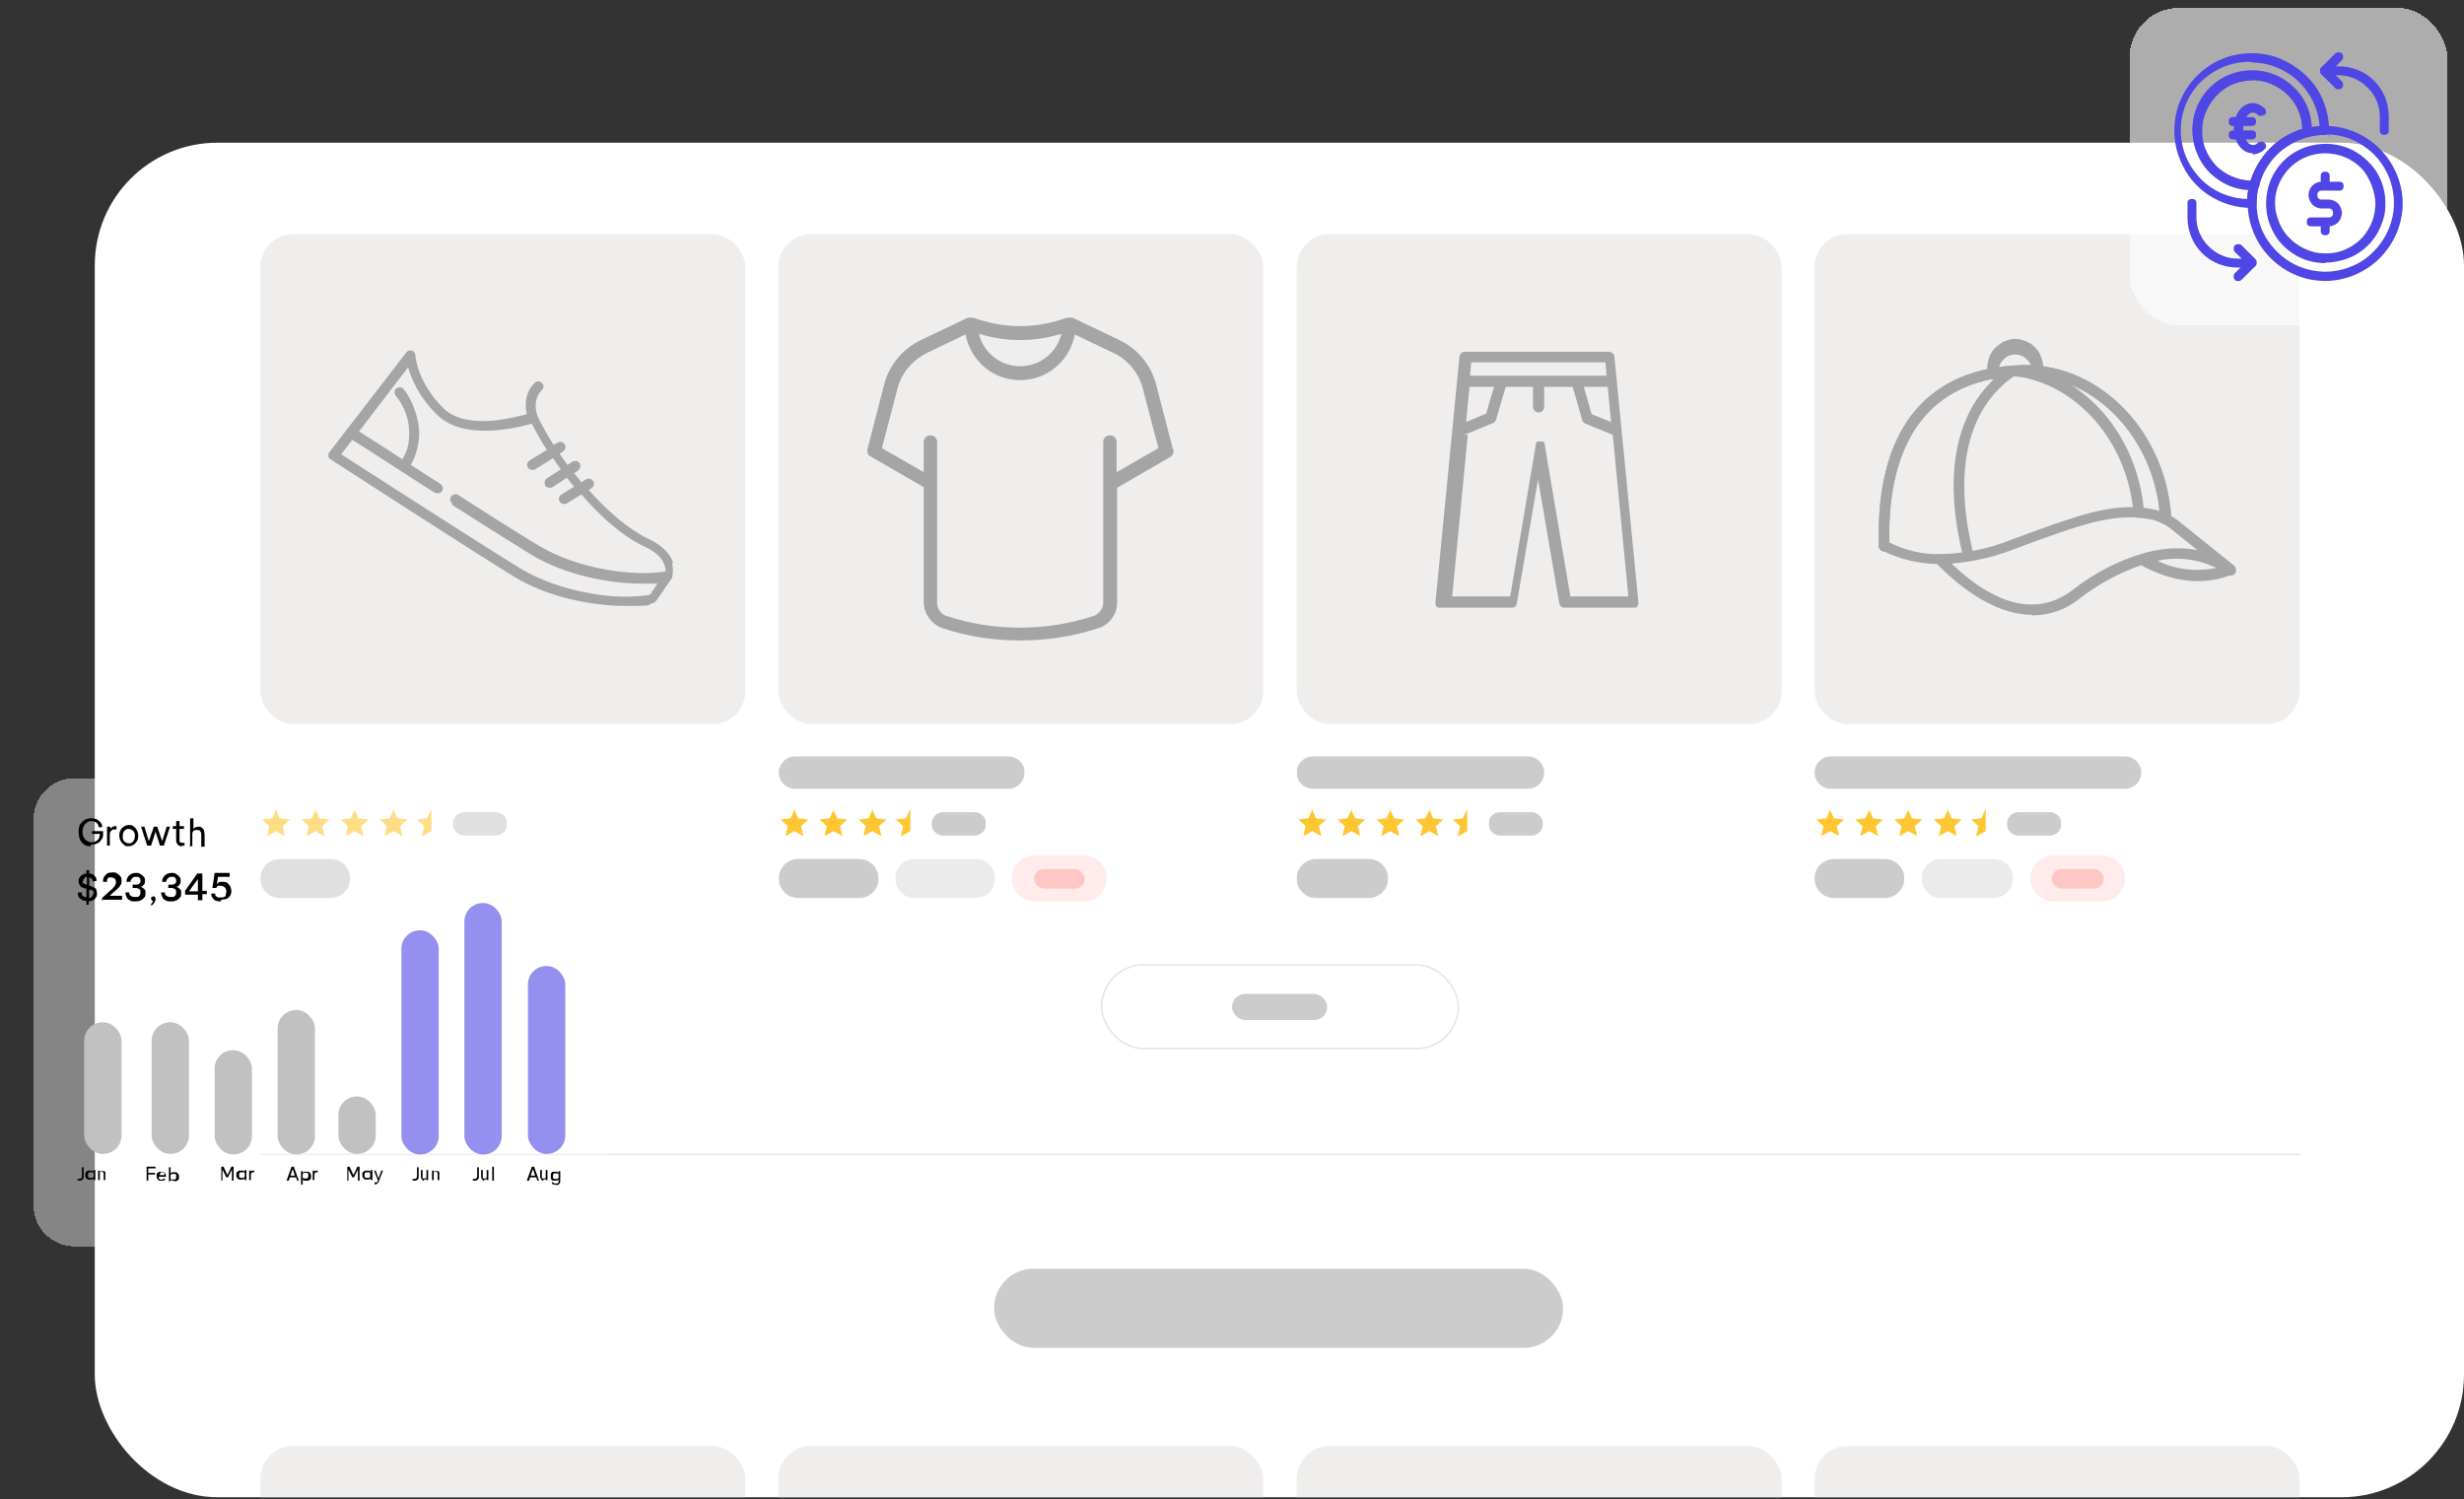 <svg xmlns="http://www.w3.org/2000/svg" xmlns:xlink="http://www.w3.org/1999/xlink" id="Layer_1" version="1.1" viewBox="0 0 442 269">
  <rect x="0" y="0" width="442" height="269" fill="#333333" stroke="none"/>
  <!-- Generator: Adobe Illustrator 29.8.1, SVG Export Plug-In . SVG Version: 2.1.1 Build 2)  -->
  <defs>
    <style>
      .st0, .st1 {
        fill: #4f46e5;
      }

      .st0, .st2 {
        fill-opacity: .6;
      }

      .st3 {
        clip-path: url(#clippath-21);
      }

      .st4 {
        clip-path: url(#clippath-6);
      }

      .st5 {
        clip-path: url(#clippath-7);
      }

      .st6 {
        clip-path: url(#clippath-17);
      }

      .st7 {
        clip-path: url(#clippath-15);
      }

      .st8 {
        clip-path: url(#clippath-18);
      }

      .st9 {
        clip-path: url(#clippath-4);
      }

      .st10 {
        clip-path: url(#clippath-22);
      }

      .st11 {
        clip-path: url(#clippath-23);
      }

      .st12 {
        fill: #f0eeed;
      }

      .st13 {
        clip-path: url(#clippath-9);
      }

      .st14 {
        clip-path: url(#clippath-10);
      }

      .st15 {
        stroke: #000;
        stroke-opacity: .1;
        stroke-width: .3px;
      }

      .st15, .st16 {
        fill: none;
      }

      .st17, .st2, .st18 {
        fill: #fff;
      }

      .st19 {
        fill-opacity: .4;
      }

      .st20 {
        clip-path: url(#clippath-11);
      }

      .st21 {
        opacity: .2;
      }

      .st22 {
        fill: #ffc633;
      }

      .st23 {
        clip-path: url(#clippath-1);
      }

      .st24 {
        clip-path: url(#clippath-5);
      }

      .st25 {
        clip-path: url(#clippath-20);
      }

      .st26 {
        clip-path: url(#clippath-8);
      }

      .st27 {
        fill-opacity: .1;
      }

      .st27, .st28 {
        fill: #f33;
      }

      .st29 {
        clip-path: url(#clippath-3);
      }

      .st30 {
        clip-path: url(#clippath-12);
      }

      .st31 {
        clip-path: url(#clippath-14);
      }

      .st32 {
        clip-path: url(#clippath-19);
      }

      .st33 {
        fill: #a5a5a5;
      }

      .st34 {
        fill: #c1c1c1;
      }

      .st35 {
        clip-path: url(#clippath-16);
      }

      .st36 {
        clip-path: url(#clippath-2);
      }

      .st37 {
        clip-path: url(#clippath-13);
      }

      .st18 {
        fill-opacity: .4;
      }

      .st38 {
        clip-path: url(#clippath);
      }
    </style>
    <clipPath id="clippath">
      <rect class="st16" x="17" y="25.6" width="425" height="243" rx="22" ry="22"/>
    </clipPath>
    <clipPath id="clippath-1">
      <rect class="st16" x="178.3" y="226.1" width="102.1" height="17.1"/>
    </clipPath>
    <clipPath id="clippath-2">
      <rect class="st16" x="81.2" y="145" width="9.7" height="5.6"/>
    </clipPath>
    <clipPath id="clippath-3">
      <rect class="st16" x="167.1" y="145" width="9.7" height="5.6"/>
    </clipPath>
    <clipPath id="clippath-4">
      <rect class="st16" x="267.1" y="145" width="9.7" height="5.6"/>
    </clipPath>
    <clipPath id="clippath-5">
      <rect class="st16" x="360" y="145" width="9.7" height="5.6"/>
    </clipPath>
    <clipPath id="clippath-6">
      <rect class="st16" x="154" y="57" width="58" height="58"/>
    </clipPath>
    <clipPath id="clippath-7">
      <rect class="st16" x="337" y="54" width="64" height="64"/>
    </clipPath>
    <clipPath id="clippath-8">
      <rect class="st16" x="139.6" y="134.7" width="44.2" height="8"/>
    </clipPath>
    <clipPath id="clippath-9">
      <rect class="st16" x="232.6" y="134.7" width="44.5" height="8"/>
    </clipPath>
    <clipPath id="clippath-10">
      <rect class="st16" x="325.5" y="134.7" width="58.7" height="8"/>
    </clipPath>
    <clipPath id="clippath-11">
      <rect class="st16" x="46.7" y="152.9" width="16.2" height="9.4"/>
    </clipPath>
    <clipPath id="clippath-12">
      <rect class="st16" x="325.5" y="152.9" width="16.2" height="9.4"/>
    </clipPath>
    <clipPath id="clippath-13">
      <rect class="st16" x="344.7" y="152.9" width="16.5" height="9.4"/>
    </clipPath>
    <clipPath id="clippath-14">
      <rect class="st16" x="368" y="155.3" width="9.4" height="4.7"/>
    </clipPath>
    <clipPath id="clippath-15">
      <rect class="st16" x="139.6" y="152.9" width="18" height="9.4"/>
    </clipPath>
    <clipPath id="clippath-16">
      <rect class="st16" x="160.6" y="152.9" width="18" height="9.4"/>
    </clipPath>
    <clipPath id="clippath-17">
      <rect class="st16" x="185.5" y="155.3" width="9.1" height="4.7"/>
    </clipPath>
    <clipPath id="clippath-18">
      <rect class="st16" x="232.6" y="152.9" width="16.5" height="9.4"/>
    </clipPath>
    <clipPath id="clippath-19">
      <rect class="st16" x="46.7" y="259.4" width="87" height="87.9" rx="5.9" ry="5.9"/>
    </clipPath>
    <clipPath id="clippath-20">
      <rect class="st16" x="139.6" y="259.4" width="87" height="87.9" rx="5.9" ry="5.9"/>
    </clipPath>
    <clipPath id="clippath-21">
      <rect class="st16" x="232.6" y="259.4" width="87" height="87.9" rx="5.9" ry="5.9"/>
    </clipPath>
    <clipPath id="clippath-22">
      <rect class="st16" x="325.5" y="259.4" width="87" height="87.9" rx="5.9" ry="5.9"/>
    </clipPath>
    <clipPath id="clippath-23">
      <rect class="st16" x="221" y="177.4" width="17.1" height="6.5"/>
    </clipPath>
  </defs>
  <g class="st38">
    <g>
      <rect class="st17" x="17" y="25.6" width="425" height="243" rx="22" ry="22"/>
      <g class="st23">
        <g class="st21">
          <rect x="178.3" y="227.6" width="102.1" height="14.2" rx="7.1" ry="7.1"/>
        </g>
      </g>
      <path class="st22" d="M49.4,145.1l.8,1.7,1.8.2-1.3,1.2.4,1.8-1.6-.9-1.6.9.4-1.8-1.3-1.2,1.8-.2.8-1.7Z"/>
      <path class="st22" d="M56.5,145.1l.8,1.7,1.8.2-1.3,1.2.4,1.8-1.6-.9-1.6.9.4-1.8-1.3-1.2,1.8-.2.8-1.7Z"/>
      <path class="st22" d="M63.5,145.1l.8,1.7,1.8.2-1.3,1.2.4,1.8-1.6-.9-1.6.9.4-1.8-1.3-1.2,1.8-.2.8-1.7Z"/>
      <path class="st22" d="M70.5,145.1l.8,1.7,1.8.2-1.3,1.2.4,1.8-1.6-.9-1.6.9.4-1.8-1.3-1.2,1.8-.2.8-1.7Z"/>
      <path class="st22" d="M75.8,150l1.6-.9v-4l-.8,1.7-1.8.2,1.3,1.2-.4,1.8Z"/>
      <g class="st36">
        <g class="st21">
          <path d="M83.3,145.7h5.6c1.1,0,2.1.9,2.1,2.1h0c0,1.1-.9,2.1-2.1,2.1h-5.6c-1.1,0-2.1-.9-2.1-2.1h0c0-1.1.9-2.1,2.1-2.1Z"/>
        </g>
      </g>
      <path class="st22" d="M142.4,145.1l.8,1.7,1.8.2-1.3,1.2.4,1.8-1.6-.9-1.6.9.4-1.8-1.3-1.2,1.8-.2.8-1.7Z"/>
      <path class="st22" d="M149.4,145.1l.8,1.7,1.8.2-1.3,1.2.4,1.8-1.6-.9-1.6.9.4-1.8-1.3-1.2,1.8-.2.8-1.7Z"/>
      <path class="st22" d="M156.4,145.1l.8,1.7,1.8.2-1.3,1.2.4,1.8-1.6-.9-1.6.9.4-1.8-1.3-1.2,1.8-.2.8-1.7Z"/>
      <path class="st22" d="M161.7,150l1.6-.9v-4l-.8,1.7-1.8.2,1.3,1.2-.4,1.8Z"/>
      <g class="st29">
        <g class="st21">
          <path d="M169.2,145.7h5.6c1.1,0,2.1.9,2.1,2.1h0c0,1.1-.9,2.1-2.1,2.1h-5.6c-1.1,0-2.1-.9-2.1-2.1h0c0-1.1.9-2.1,2.1-2.1Z"/>
        </g>
      </g>
      <path class="st22" d="M235.3,145.1l.8,1.7,1.8.2-1.3,1.2.4,1.8-1.6-.9-1.6.9.4-1.8-1.3-1.2,1.8-.2.8-1.7Z"/>
      <path class="st22" d="M242.3,145.1l.8,1.7,1.8.2-1.3,1.2.4,1.8-1.6-.9-1.6.9.4-1.8-1.3-1.2,1.8-.2.8-1.7Z"/>
      <path class="st22" d="M249.3,145.1l.8,1.7,1.8.2-1.3,1.2.4,1.8-1.6-.9-1.6.9.4-1.8-1.3-1.2,1.8-.2.8-1.7Z"/>
      <path class="st22" d="M256.3,145.1l.8,1.7,1.8.2-1.3,1.2.4,1.8-1.6-.9-1.6.9.4-1.8-1.3-1.2,1.8-.2.8-1.7Z"/>
      <path class="st22" d="M261.6,150l1.6-.9v-4l-.8,1.7-1.8.2,1.3,1.2-.4,1.8Z"/>
      <g class="st9">
        <g class="st21">
          <path d="M269.1,145.7h5.6c1.1,0,2.1.9,2.1,2.1h0c0,1.1-.9,2.1-2.1,2.1h-5.6c-1.1,0-2.1-.9-2.1-2.1h0c0-1.1.9-2.1,2.1-2.1Z"/>
        </g>
      </g>
      <path class="st22" d="M328.2,145.1l.8,1.7,1.8.2-1.3,1.2.4,1.8-1.6-.9-1.6.9.4-1.8-1.3-1.2,1.8-.2.8-1.7Z"/>
      <path class="st22" d="M335.2,145.1l.8,1.7,1.8.2-1.3,1.2.4,1.8-1.6-.9-1.6.9.4-1.8-1.3-1.2,1.8-.2.8-1.7Z"/>
      <path class="st22" d="M342.2,145.1l.8,1.7,1.8.2-1.3,1.2.4,1.8-1.6-.9-1.6.9.4-1.8-1.3-1.2,1.8-.2.8-1.7Z"/>
      <path class="st22" d="M349.3,145.1l.8,1.7,1.8.2-1.3,1.2.4,1.8-1.6-.9-1.6.9.4-1.8-1.3-1.2,1.8-.2.8-1.7Z"/>
      <path class="st22" d="M354.6,150l1.6-.9v-4l-.8,1.7-1.8.2,1.3,1.2-.4,1.8Z"/>
      <g class="st24">
        <g class="st21">
          <path d="M362.1,145.7h5.6c1.1,0,2.1.9,2.1,2.1h0c0,1.1-.9,2.1-2.1,2.1h-5.6c-1.1,0-2.1-.9-2.1-2.1h0c0-1.1.9-2.1,2.1-2.1Z"/>
        </g>
      </g>
      <rect class="st12" x="46.7" y="42" width="87" height="87.9" rx="5.9" ry="5.9"/>
      <path class="st33" d="M120.8,101.1c-.7-2.3-2.9-3.7-4.6-4.5-3.4-1.6-7.2-4.9-10.6-8.7l.5-.3c.4-.3.6-.8.3-1.3-.3-.4-.8-.6-1.3-.3l-.8.5c-.4-.5-.9-1.1-1.3-1.6l.7-.5c.4-.3.5-.8.3-1.3-.3-.4-.8-.5-1.3-.3l-.9.6c-.5-.7-1-1.3-1.4-2l.6-.4c.4-.3.6-.8.3-1.3-.3-.4-.8-.6-1.3-.3l-.7.4c-1.2-1.9-2.2-3.7-2.9-5.2-.1-.3-1-2.8.8-4.6.4-.4.4-.9,0-1.3-.4-.4-.9-.4-1.3,0-1.9,1.9-1.7,4.3-1.4,5.6-1.1.3-3.2.8-5.5,1.1-5.5.6-8.2-.9-9.5-2.2-4.7-4.7-5-9.4-5-9.5,0-.4-.3-.7-.6-.8-.4-.1-.8,0-1,.3l-13.8,17.9c-.2.2-.2.5-.2.7,0,.3.2.5.4.6.3.2,25.8,16.7,33,21.1,5.9,3.6,13.8,5.2,19.9,5.2s3.5-.2,4.9-.5c.2,0,.4-.2.6-.4l2.9-4.2s0,0,0,0c0,0,0,0,0-.1,0,0,0,0,0,0,0,0,0,0,0-.1,0,0,0,0,0,0,0,0,0,0,0,0,0,0,0,0,0,0,0-.2.3-1.2-.1-2.6ZM81,90.5c7,4.5,11.9,7.5,14.3,9,5.9,3.6,13.8,5.2,19.9,5.2s1.9,0,2.8-.1l-1.4,2.1c-2.9.5-6.8.5-10.9-.3-4.6-.8-9-2.4-12.3-4.4-6.4-3.9-27.7-17.6-32.2-20.5l2-2.6c6.6,4.2,11.6,7.5,14.8,9.5.2,0,.3.1.5.1.3,0,.6-.1.8-.4.3-.4.1-1-.3-1.3-1.4-.9-3.2-2-5.3-3.4,1-1.8,1.5-3.8,1.5-5.8s-1-5.6-2.8-7.8c-.3-.4-.9-.4-1.3-.1-.4.3-.4.9-.1,1.3,1.5,1.8,2.4,4.2,2.4,6.6s-.4,3.3-1.2,4.8c-2.3-1.5-4.9-3.2-7.8-5l8.8-11.5c.6,2,1.9,5.3,5.2,8.5,4.7,4.7,14.2,2.4,17,1.6.7,1.4,1.6,3,2.7,4.7l-3.1,1.9c-.4.3-.6.8-.3,1.3.2.3.5.4.8.4s.3,0,.5-.1l3.2-2c.5.7.9,1.3,1.4,2l-2.5,1.6c-.4.3-.5.8-.3,1.3.2.3.5.4.8.4s.3,0,.5-.1l2.6-1.7c.4.5.8,1.1,1.3,1.6l-2.3,1.4c-.4.3-.6.8-.3,1.3.2.3.5.4.8.4s.3,0,.5-.1l2.6-1.6c5,5.8,9,8.3,11.4,9.4,3.3,1.5,3.7,3.5,3.7,4.4-2.8.5-6.7.4-10.6-.3-4.6-.8-9-2.4-12.3-4.4-2.5-1.5-7.3-4.5-14.3-9-.4-.3-1-.1-1.3.3-.3.4-.1,1,.3,1.3Z"/>
      <rect class="st12" x="139.6" y="42" width="87" height="87.9" rx="5.9" ry="5.9"/>
      <g class="st4">
        <path class="st33" d="M210.4,80.6l-3-11.6c-.9-3.5-3.3-6.4-6.6-8l-8.4-4c-.3-.1-.6-.1-.9,0,0,0,0,0-.1,0-.3.1-.6.2-.9.3-5.3,1.7-10.6,1.6-15.9-.3,0,0-.1,0-.1,0-.3,0-.6,0-.9,0l-8.4,4c-3.3,1.6-5.7,4.5-6.6,8l-3,11.6c-.1.5.1,1.1.6,1.3l9.5,5.5v20.6c0,2.1,1.4,4,3.4,4.7,4.5,1.5,9.2,2.2,13.9,2.2s9.4-.7,14-2.2c2-.6,3.4-2.5,3.4-4.6v-20.6l9.5-5.5c.5-.3.7-.8.6-1.4ZM183,61h0c3.3,0,5.5-.6,7.4-1.1-.8,3.3-3.8,5.8-7.4,5.8s-6.6-2.5-7.4-5.8c2.5.7,4.7,1.1,7.3,1.1ZM200.3,84.7v-5.4c0-.7-.5-1.2-1.2-1.2s-1.2.5-1.2,1.2v28.8c0,1.1-.7,2-1.7,2.4-8.6,2.8-17.9,2.8-26.4,0-1-.3-1.7-1.3-1.7-2.4v-28.8c0-.7-.5-1.2-1.2-1.2s-1.2.5-1.2,1.2v5.4l-7.5-4.3,2.8-10.7c.7-2.8,2.7-5.1,5.3-6.4l6.9-3.3c.9,4.7,4.9,8.2,9.8,8.2s9-3.6,9.8-8.2l6.9,3.3c2.6,1.2,4.6,3.6,5.3,6.4l2.8,10.7-7.5,4.3Z"/>
      </g>
      <rect class="st12" x="232.6" y="42" width="87" height="87.9" rx="5.9" ry="5.9"/>
      <path class="st33" d="M258.8,109h12.4c.2,0,.5,0,.6-.2.2-.2.3-.4.3-.6l3.8-22.2,3.8,22.2c0,.2.2.4.3.6.2.2.4.2.6.2h12.4c.1,0,.3,0,.4,0,.1,0,.2-.1.3-.2,0-.1.2-.2.2-.4,0-.1,0-.3,0-.4l-4.3-44c0-.2-.1-.5-.3-.6-.2-.2-.4-.3-.7-.3h-25.8c-.2,0-.5,0-.7.3-.2.2-.3.4-.3.6l-4.3,44c0,.1,0,.3,0,.4,0,.1.1.3.2.4,0,.1.2.2.3.2.1,0,.3,0,.4,0ZM289,75.7l-3.5-1.4c-.3-1.1-1-3.6-1.4-4.9h4.3l.6,6.3ZM276,65h12l.2,2.4h-24.5l.2-2.4h12ZM263.6,69.4h4.4c-.4,1.3-1.1,3.7-1.4,4.8l-3.6,1.5.6-6.3ZM262.7,78l5.1-2.1c.1,0,.3-.1.4-.3,0-.1.2-.2.2-.4.6-2,1.4-4.9,1.7-5.8h4.9v3.6c0,.3.1.5.3.7.2.2.4.3.7.3s.5-.1.7-.3c.2-.2.3-.4.3-.7v-3.6h5.1c.3.9,1.1,3.9,1.7,5.9,0,.1.1.3.2.4.1.1.2.2.4.3l4.9,2,2.8,29h-10.4l-4.6-27.2s0,0,0,0c0,0,0-.1,0-.2,0-.1-.1-.2-.2-.3,0,0,0,0-.1-.1,0,0-.1,0-.2,0,0,0-.1,0-.2,0,0,0,0,0,0,0-.1,0-.2,0-.3,0,0,0,0,0,0,0,0,0-.1,0-.2,0-.1,0-.2,0-.3.2,0,0,0,0-.1.1,0,0,0,0,0,.1,0,0,0,.1,0,.2,0,0,0,0,0,0l-4.6,27.2h-10.4l2.8-29Z"/>
      <rect class="st12" x="325.5" y="42" width="87" height="87.9" rx="5.9" ry="5.9"/>
      <g class="st5">
        <g>
          <path class="st33" d="M338,98.9c-.3,0-.5,0-.7-.3-.2-.2-.3-.4-.3-.7v-1.9c0-19.5,9-30.1,25.9-30.5h.5c13.6,0,25.2,12.2,26.1,27.5,0,.3,0,.5-.3.7s-.4.3-.7.3c-.2,0-.5,0-.7-.3-.2-.2-.3-.4-.3-.6-.8-14.5-11.9-26-24.6-25.7-19.8.5-24,15.8-24,28.5s0,1.2,0,1.8c0,.3,0,.5-.3.7-.2.2-.4.3-.7.3h0Z"/>
          <path class="st33" d="M338,98.9c-.3,0-.5,0-.7-.3-.2-.2-.3-.4-.3-.7v-1.9c0-19.5,9-30.1,25.9-30.5h.5c13.6,0,25.2,12.2,26.1,27.5,0,.3,0,.5-.3.7s-.4.3-.7.3c-.2,0-.5,0-.7-.3-.2-.2-.3-.4-.3-.6-.8-14.5-11.9-26-24.6-25.7-19.8.5-24,15.8-24,28.5s0,1.2,0,1.8c0,.3,0,.5-.3.7-.2.2-.4.3-.7.3h0Z"/>
          <path class="st33" d="M353.1,100.7c-.2,0-.4,0-.6-.2-.2-.1-.3-.3-.3-.5-4-15.7-1.1-27.8,8.1-34.1.1-.1.2-.2.4-.3.1,0,.3,0,.4,0s.3,0,.4.1c.1,0,.2.2.3.3,0,.1.1.3.2.4,0,.1,0,.3,0,.4,0,.1-.1.3-.2.4-.1.1-.2.2-.4.2-8.5,5.8-11.1,17.2-7.4,32,0,.2,0,.5-.1.7-.1.2-.3.4-.6.5h-.2Z"/>
          <path class="st33" d="M383.7,92.9c-.2,0-.5,0-.7-.3-.2-.2-.3-.4-.3-.6-1-12.3-9.6-22.6-20.4-24.4-.2,0-.3,0-.4,0-.1,0-.3-.1-.4-.3-.1-.1-.2-.2-.2-.4s0-.3,0-.5c0-.2,0-.3.2-.4,0-.1.2-.2.3-.3.1,0,.3-.1.4-.1.2,0,.3,0,.4,0,11.8,2,20.9,12.8,22,26.2,0,.3,0,.5-.2.7-.2.2-.4.3-.6.4h0Z"/>
          <path class="st33" d="M400,103.1c-.2,0-.4,0-.6-.2l-9.7-7.8c-.5-.4-1-.8-1.6-1.1-.9-.4-1.8-.8-2.7-.9-6.4-1.1-12.2,1-23.8,5.3l-.5.2c-4.2,1.6-8.6,2.5-13,2.6h0c-3.6,0-7.2-.8-10.4-2.4-.2-.2-.3-.4-.3-.6,0-.2,0-.5.1-.6.1-.2.3-.4.5-.4.2,0,.4-.1.7,0,2.9,1.5,6.1,2.3,9.4,2.2h.1c4.2-.1,8.4-.9,12.4-2.5l.5-.2c12-4.4,17.9-6.6,24.8-5.4,1.2.2,2.3.6,3.3,1.1.7.4,1.3.8,1.9,1.3l9.7,7.8c.1.1.2.3.3.5,0,.2,0,.4,0,.6,0,.2-.2.3-.4.5-.2.1-.4.2-.6.2Z"/>
          <path class="st33" d="M364.6,110.3c-7.5,0-14.2-6.1-17.4-9.4-.1-.2-.2-.4-.1-.6,0-.2.1-.4.3-.6.2-.2.4-.2.6-.3.2,0,.4,0,.6.2,4.9,5.2,14.4,12.9,23.1,6.3,3.7-2.9,7.8-5.1,12.3-6.5,6.2-1.9,11.9-1.2,16.6,2,.1.1.3.2.3.4,0,.2.1.3,0,.5,0,.2,0,.3-.2.5-.1.1-.2.2-.4.3-6.2,2.5-12.2.5-16.2-1.7-4.1,1.4-7.9,3.5-11.2,6.1-2.4,1.9-5.3,2.9-8.4,2.9ZM387,100.6c3.3,1.6,7,2,10.6,1.3-3.3-1.6-7-2.1-10.6-1.3Z"/>
          <path class="st33" d="M357.5,68.1c-.2,0-.5,0-.6-.2-.2-.1-.3-.4-.4-.6,0-.2,0-.5,0-.7-.1-.7,0-1.4.2-2.1.2-.7.5-1.3,1-1.9.5-.5,1.1-1,1.7-1.3.7-.3,1.4-.5,2.1-.5s1.4.2,2.1.5c.7.3,1.2.7,1.7,1.3.5.5.8,1.2,1,1.9.2.7.3,1.4.2,2.1h0c0,.3-.2.5-.4.6-.2.1-.4.2-.6.2s-.4,0-.6-.2c-.2-.1-.3-.3-.4-.5h0c0-.9-.3-1.7-.9-2.2-.6-.6-1.3-.9-2.1-.9s-1.6.3-2.1.9c-.6.6-.9,1.3-.9,2.1,0,.1,0,.3,0,.4,0,.3,0,.5-.2.7-.1.2-.4.3-.6.4h-.1Z"/>
        </g>
      </g>
      <g class="st26">
        <g class="st21">
          <path d="M142.6,135.7h38.3c1.6,0,2.9,1.3,2.9,2.9h0c0,1.6-1.3,2.9-2.9,2.9h-38.3c-1.6,0-2.9-1.3-2.9-2.9h0c0-1.6,1.3-2.9,2.9-2.9Z"/>
        </g>
      </g>
      <g class="st13">
        <g class="st21">
          <path d="M235.5,135.7h38.6c1.6,0,2.9,1.3,2.9,2.9h0c0,1.6-1.3,2.9-2.9,2.9h-38.6c-1.6,0-2.9-1.3-2.9-2.9h0c0-1.6,1.3-2.9,2.9-2.9Z"/>
        </g>
      </g>
      <g class="st14">
        <g class="st21">
          <path d="M328.4,135.7h52.8c1.6,0,2.9,1.3,2.9,2.9h0c0,1.6-1.3,2.9-2.9,2.9h-52.8c-1.6,0-2.9-1.3-2.9-2.9h0c0-1.6,1.3-2.9,2.9-2.9Z"/>
        </g>
      </g>
      <g class="st20">
        <g class="st21">
          <path d="M50.2,154.1h9.1c2,0,3.5,1.6,3.5,3.5h0c0,2-1.6,3.5-3.5,3.5h-9.1c-2,0-3.5-1.6-3.5-3.5h0c0-2,1.6-3.5,3.5-3.5Z"/>
        </g>
      </g>
      <g class="st30">
        <g class="st21">
          <path d="M329,154.1h9.1c2,0,3.5,1.6,3.5,3.5h0c0,2-1.6,3.5-3.5,3.5h-9.1c-2,0-3.5-1.6-3.5-3.5h0c0-2,1.6-3.5,3.5-3.5Z"/>
        </g>
      </g>
      <g class="st37">
        <g class="st21">
          <path class="st19" d="M348.2,154.1h9.4c2,0,3.5,1.6,3.5,3.5h0c0,2-1.6,3.5-3.5,3.5h-9.4c-2,0-3.5-1.6-3.5-3.5h0c0-2,1.6-3.5,3.5-3.5Z"/>
        </g>
      </g>
      <path class="st27" d="M368.3,153.5h8.8c2.3,0,4.1,1.8,4.1,4.1h0c0,2.3-1.8,4.1-4.1,4.1h-8.8c-2.3,0-4.1-1.8-4.1-4.1h0c0-2.3,1.8-4.1,4.1-4.1Z"/>
      <g class="st31">
        <g class="st21">
          <rect class="st28" x="368" y="155.9" width="9.4" height="3.5" rx="1.8" ry="1.8"/>
        </g>
      </g>
      <g class="st7">
        <g class="st21">
          <path d="M143.2,154.1h10.9c2,0,3.5,1.6,3.5,3.5h0c0,2-1.6,3.5-3.5,3.5h-10.9c-2,0-3.5-1.6-3.5-3.5h0c0-2,1.6-3.5,3.5-3.5Z"/>
        </g>
      </g>
      <g class="st35">
        <g class="st21">
          <path class="st19" d="M164.1,154.1h10.9c2,0,3.5,1.6,3.5,3.5h0c0,2-1.6,3.5-3.5,3.5h-10.9c-2,0-3.5-1.6-3.5-3.5h0c0-2,1.6-3.5,3.5-3.5Z"/>
        </g>
      </g>
      <path class="st27" d="M185.6,153.5h8.8c2.3,0,4.1,1.8,4.1,4.1h0c0,2.3-1.8,4.1-4.1,4.1h-8.8c-2.3,0-4.1-1.8-4.1-4.1h0c0-2.3,1.8-4.1,4.1-4.1Z"/>
      <g class="st6">
        <g class="st21">
          <rect class="st28" x="185.5" y="155.9" width="9.1" height="3.5" rx="1.8" ry="1.8"/>
        </g>
      </g>
      <g class="st8">
        <g class="st21">
          <path d="M236.1,154.1h9.4c2,0,3.5,1.6,3.5,3.5h0c0,2-1.6,3.5-3.5,3.5h-9.4c-2,0-3.5-1.6-3.5-3.5h0c0-2,1.6-3.5,3.5-3.5Z"/>
        </g>
      </g>
      <g class="st32">
        <g>
          <rect class="st12" x="46.7" y="259.4" width="87" height="87.9" rx="5.9" ry="5.9"/>
          <rect class="st16" x="46.4" y="237.9" width="87.3" height="131"/>
        </g>
      </g>
      <g class="st25">
        <g>
          <rect class="st12" x="139.6" y="259.4" width="87" height="87.9" rx="5.9" ry="5.9"/>
          <rect class="st16" x="139.9" y="238.5" width="86.7" height="130.1"/>
        </g>
      </g>
      <g class="st3">
        <g>
          <rect class="st12" x="232.6" y="259.4" width="87" height="87.9" rx="5.9" ry="5.9"/>
          <rect class="st16" x="232.6" y="237.9" width="87.3" height="131"/>
        </g>
      </g>
      <g class="st10">
        <g>
          <rect class="st12" x="325.5" y="259.4" width="87" height="87.9" rx="5.9" ry="5.9"/>
          <rect class="st16" x="332" y="247.6" width="74.3" height="111.5"/>
        </g>
      </g>
      <rect class="st15" x="197.6" y="173.1" width="64" height="15" rx="7.5" ry="7.5"/>
      <g class="st11">
        <g class="st21">
          <rect x="221" y="178.3" width="17.1" height="4.7" rx="2.4" ry="2.4"/>
        </g>
      </g>
      <line class="st15" x1="46.7" y1="207.1" x2="412.5" y2="207.1"/>
    </g>
  </g>
  <g>
    <rect class="st2" x="382" y="1.4" width="57" height="57" rx="8.9" ry="8.9" shape-rendering="crispEdges"/>
    <path class="st1" d="M403.9,37.3c-2.8,0-5.4-.8-7.7-2.3-2.3-1.5-4.1-3.7-5.1-6.3-1.1-2.5-1.3-5.3-.8-8,.5-2.7,1.9-5.2,3.8-7.1,1.9-1.9,4.4-3.3,7.1-3.8,2.7-.5,5.5-.3,8,.8,2.5,1.1,4.7,2.8,6.3,5.1,1.5,2.3,2.3,5,2.3,7.7s0,.4-.2.6c-.2.2-.4.2-.6.2-1,0-2.1.1-3.1.4-.1,0-.3,0-.4,0-.1,0-.2,0-.3-.2,0,0-.2-.2-.2-.3s0-.3,0-.4v-.3c0-1.8-.5-3.5-1.5-5-1-1.5-2.4-2.6-4-3.3-1.6-.7-3.5-.9-5.2-.5-1.7.3-3.4,1.2-4.6,2.5-1.3,1.3-2.1,2.9-2.5,4.6-.3,1.7-.2,3.6.5,5.2.7,1.6,1.8,3.1,3.3,4,1.5,1,3.2,1.5,5,1.5h.3c.1,0,.3,0,.4,0,.1,0,.2.1.3.2,0,0,.2.2.2.3,0,.1,0,.3,0,.4-.3,1-.4,2-.4,3.1,0,.2,0,.4-.2.6-.2.2-.4.2-.6.2ZM403.9,11.1c-3.3-.1-6.4,1.1-8.8,3.3-2.4,2.2-3.8,5.3-3.9,8.6-.1,3.3,1.1,6.4,3.3,8.8,2.2,2.4,5.3,3.8,8.6,3.9,0-.5,0-1.1.2-1.6-2-.1-4-.8-5.7-2.1-1.7-1.2-2.9-2.9-3.6-4.8-.7-1.9-.9-4-.5-6,.4-2,1.4-3.8,2.9-5.3,1.5-1.5,3.3-2.4,5.3-2.9,2-.4,4.1-.3,6,.5,1.9.7,3.6,2,4.8,3.7s1.9,3.6,2,5.7c.5-.1,1.1-.2,1.6-.2-.2-3.1-1.6-6-3.9-8.2-2.3-2.1-5.3-3.3-8.4-3.3Z"/>
    <path class="st1" d="M403.9,34c-2.1,0-4.2-.6-5.9-1.8-1.8-1.2-3.1-2.8-3.9-4.8-.8-1.9-1-4.1-.6-6.2.4-2.1,1.4-4,2.9-5.5,1.5-1.5,3.4-2.5,5.5-2.9,2.1-.4,4.2-.2,6.2.6,1.9.8,3.6,2.2,4.8,3.9,1.2,1.8,1.8,3.8,1.8,5.9,0,.2,0,.3,0,.5,0,.2,0,.3-.2.4-.1.1-.3.2-.4.3-2.1.5-4.1,1.7-5.6,3.2-1.6,1.6-2.7,3.5-3.2,5.6,0,.2-.1.3-.3.4-.1.1-.3.2-.4.2-.2,0-.3,0-.5,0ZM403.9,14.4c-2.4,0-4.7.9-6.4,2.6-1.7,1.7-2.7,4-2.7,6.3,0,2.4.9,4.7,2.6,6.4,1.7,1.7,4,2.7,6.3,2.7.7-2.2,1.9-4.1,3.5-5.8,1.6-1.6,3.6-2.8,5.8-3.5,0-2.4-1-4.6-2.7-6.2-1.7-1.6-3.9-2.6-6.3-2.6Z"/>
    <path class="st1" d="M417.1,50.4c-3.7,0-7.2-1.5-9.8-4.1-2.6-2.6-4.1-6.2-4.1-9.8,0-1.2.1-2.3.4-3.5.6-2.4,1.9-4.6,3.6-6.4,1.8-1.8,4-3,6.4-3.6,1.1-.3,2.3-.4,3.5-.4,3.7,0,7.2,1.5,9.8,4.1,2.6,2.6,4.1,6.2,4.1,9.8s-1.5,7.2-4.1,9.8c-2.6,2.6-6.2,4.1-9.8,4.1ZM417.1,24.2c-1,0-2.1.1-3.1.4-2.1.6-4.1,1.7-5.6,3.2-1.5,1.5-2.7,3.5-3.2,5.6-.3,1-.4,2-.4,3.1,0,2.4.7,4.8,2.1,6.8,1.4,2,3.3,3.6,5.5,4.5,2.2.9,4.7,1.2,7.1.7,2.4-.5,4.6-1.6,6.3-3.4,1.7-1.7,2.9-3.9,3.4-6.3.5-2.4.2-4.9-.7-7.1-.9-2.2-2.5-4.2-4.5-5.5-2-1.4-4.4-2.1-6.8-2.1Z"/>
    <path class="st1" d="M417.1,47.2c-2.1,0-4.2-.6-5.9-1.8-1.8-1.2-3.1-2.8-3.9-4.8-.8-1.9-1-4.1-.6-6.2.4-2.1,1.4-4,2.9-5.5,1.5-1.5,3.4-2.5,5.5-2.9,2.1-.4,4.2-.2,6.2.6,1.9.8,3.6,2.2,4.8,3.9,1.2,1.8,1.8,3.8,1.8,5.9s-.3,2.8-.8,4.1c-.5,1.3-1.3,2.5-2.3,3.5-1,1-2.2,1.8-3.5,2.3-1.3.5-2.7.8-4.1.8ZM417.1,27.5c-1.8,0-3.5.5-5,1.5s-2.6,2.4-3.3,4c-.7,1.6-.9,3.5-.5,5.2s1.2,3.4,2.5,4.6c1.3,1.3,2.9,2.1,4.6,2.5,1.7.3,3.6.2,5.2-.5,1.6-.7,3.1-1.8,4-3.3,1-1.5,1.5-3.2,1.5-5s-.9-4.7-2.6-6.4-4-2.6-6.4-2.6Z"/>
    <path class="st1" d="M427.7,24.2c-.2,0-.4,0-.6-.2-.2-.2-.2-.4-.2-.6v-2.5c0-2-.8-3.8-2.2-5.2-1.4-1.4-3.2-2.2-5.2-2.2h-2.5c-.2,0-.4,0-.6-.2-.2-.2-.2-.4-.2-.6s0-.4.2-.6c.2-.2.4-.2.6-.2h2.5c2.4,0,4.7.9,6.4,2.6,1.7,1.7,2.6,4,2.6,6.4v2.5c0,.2,0,.4-.2.6-.2.2-.4.2-.6.2Z"/>
    <path class="st1" d="M419.5,16c-.1,0-.2,0-.3,0-.1,0-.2-.1-.3-.2l-2.5-2.5c0,0-.1-.2-.2-.3,0,0,0-.2,0-.3s0-.2,0-.3c0,0,.1-.2.2-.3l2.5-2.5c0,0,.2-.1.3-.2.1,0,.2,0,.3,0s.2,0,.3,0c.1,0,.2.1.3.2,0,0,.1.2.2.3,0,0,0,.2,0,.3s0,.2,0,.3c0,0-.1.2-.2.3l-1.9,1.9,1.9,1.9c0,0,.1.2.2.3,0,0,0,.2,0,.3s0,.2,0,.3c0,0-.1.2-.2.3,0,0-.2.1-.3.2-.1,0-.2,0-.3,0Z"/>
    <path class="st1" d="M403.9,48h-2.5c-2.4,0-4.7-.9-6.4-2.6-1.7-1.7-2.6-4-2.6-6.4v-2.5c0-.2,0-.4.2-.6.2-.2.4-.2.6-.2s.4,0,.6.2.2.4.2.6v2.5c0,2,.8,3.8,2.2,5.2,1.4,1.4,3.2,2.2,5.2,2.2h2.5c.2,0,.4,0,.6.2.2.2.2.4.2.6s0,.4-.2.6c-.2.2-.4.2-.6.2Z"/>
    <path class="st1" d="M401.5,50.4c-.1,0-.2,0-.3,0-.1,0-.2-.1-.3-.2,0,0-.1-.2-.2-.3,0,0,0-.2,0-.3s0-.2,0-.3c0,0,.1-.2.2-.3l1.9-1.9-1.9-1.9c-.2-.2-.2-.4-.2-.6s0-.4.2-.6c.2-.2.4-.2.6-.2s.4,0,.6.2l2.5,2.5c0,0,.1.2.2.3,0,0,0,.2,0,.3s0,.2,0,.3c0,0-.1.2-.2.3l-2.5,2.5c0,0-.2.1-.3.2-.1,0-.2,0-.3,0Z"/>
    <path class="st1" d="M417.7,40.6h-3.1c-.2,0-.4,0-.6-.2-.2-.2-.2-.4-.2-.6s0-.4.2-.6c.2-.2.4-.2.6-.2h3.1c.2,0,.4,0,.6-.2.2-.2.2-.4.2-.6s0-.4-.2-.6c-.2-.2-.4-.2-.6-.2h-1.2c-.7,0-1.3-.3-1.7-.7s-.7-1.1-.7-1.7.3-1.3.7-1.7c.5-.5,1.1-.7,1.7-.7h3.1c.2,0,.4,0,.6.2.2.2.2.4.2.6s0,.4-.2.6c-.2.2-.4.2-.6.2h-3.1c-.2,0-.4,0-.6.2-.2.2-.2.4-.2.6s0,.4.2.6c.2.2.4.2.6.2h1.2c.7,0,1.3.3,1.7.7s.7,1.1.7,1.7-.3,1.3-.7,1.7c-.5.5-1.1.7-1.7.7Z"/>
    <path class="st1" d="M417.1,33.6c-.2,0-.4,0-.6-.2-.2-.2-.2-.4-.2-.6v-1.2c0-.2,0-.4.2-.6.2-.2.4-.2.6-.2s.4,0,.6.2c.2.2.2.4.2.6v1.2c0,.2,0,.4-.2.6-.2.2-.4.2-.6.2Z"/>
    <path class="st1" d="M417.1,42.2c-.2,0-.4,0-.6-.2-.2-.2-.2-.4-.2-.6v-1.2c0-.2,0-.4.2-.6.2-.2.4-.2.6-.2s.4,0,.6.2c.2.2.2.4.2.6v1.2c0,.2,0,.4-.2.6-.2.2-.4.2-.6.2Z"/>
    <path class="st1" d="M404.1,27.5c-1.9,0-3.4-2-3.4-4.5s1.5-4.5,3.4-4.5c.4,0,.8.1,1.2.3.4.2.7.4,1,.7.1.2.2.4.2.6,0,.2-.1.4-.3.5-.2.1-.4.2-.6.2-.2,0-.4,0-.6-.2-.1-.1-.3-.3-.4-.3-.2,0-.3-.1-.5-.1-.9,0-1.7,1.3-1.7,2.9s.8,2.9,1.7,2.9c.2,0,.4,0,.5-.1.2,0,.3-.2.4-.3.2-.1.4-.2.6-.2.2,0,.4,0,.6.2.2.1.2.3.3.5,0,.2,0,.4-.2.6-.3.3-.6.6-1,.7-.4.2-.8.3-1.2.3Z"/>
    <path class="st1" d="M403.9,22.6h-3.3c-.2,0-.4,0-.6-.2-.2-.2-.2-.4-.2-.6s0-.4.2-.6c.2-.2.4-.2.6-.2h3.3c.2,0,.4,0,.6.2.2.2.2.4.2.6s0,.4-.2.6c-.2.2-.4.2-.6.2Z"/>
    <path class="st1" d="M403.9,25h-3.3c-.2,0-.4,0-.6-.2-.2-.2-.2-.4-.2-.6s0-.4.2-.6c.2-.2.4-.2.6-.2h3.3c.2,0,.4,0,.6.2.2.2.2.4.2.6s0,.4-.2.6c-.2.2-.4.2-.6.2Z"/>
  </g>
  <g>
    <path class="st18" d="M6,147c0-4.1,3.3-7.4,7.4-7.4h88.2c4.1,0,7.4,3.3,7.4,7.4v69.2c0,4.1-3.3,7.4-7.4,7.4H13.4c-4.1,0-7.4-3.3-7.4-7.4v-69.2Z" shape-rendering="crispEdges"/>
    <path d="M16.3,151.8c-.4,0-.7,0-1-.2-.3-.1-.5-.3-.7-.6-.2-.2-.3-.5-.4-.8,0-.3-.1-.6-.1-.9s0-.6.1-.9c0-.3.2-.6.4-.8.2-.2.4-.4.7-.6.3-.1.6-.2,1-.2s.6,0,.8.1c.2,0,.4.2.6.3.1.1.3.3.4.4,0,.1.2.3.2.4,0,.1,0,.2,0,.3,0,0,0,.1,0,.1h-.6s0,0,0-.1c0,0,0-.2-.1-.3,0-.1-.1-.2-.2-.3,0-.1-.2-.2-.4-.3-.2,0-.4-.1-.6-.1s-.5,0-.7.2c-.2.1-.4.3-.5.4-.1.2-.2.4-.3.6,0,.2-.1.4-.1.7s0,.5.1.7c0,.2.2.4.3.6.1.2.3.3.5.4.2.1.4.2.7.2.4,0,.8-.1,1.1-.4.3-.3.4-.6.4-1.1h-1.4v-.5h2v.3c0,.5,0,.9-.3,1.2-.2.3-.4.6-.8.7-.3.2-.7.2-1.1.2ZM19.2,151.7v-3.4h.6v.4h0c0-.1.2-.2.3-.3.1-.1.3-.2.6-.2s.1,0,.2,0c0,0,0,0,0,0v.6s0,0-.1,0c0,0-.1,0-.2,0-.3,0-.5,0-.7.3-.2.2-.2.4-.2.8v1.8h-.6ZM23.1,151.8c-.4,0-.7,0-.9-.3-.3-.2-.4-.4-.6-.7-.1-.3-.2-.6-.2-.9s0-.6.2-.9c.1-.3.3-.5.6-.7.3-.2.6-.3.9-.3s.7,0,.9.3c.3.2.4.4.6.7.1.3.2.6.2.9s0,.6-.2.9c-.1.3-.3.5-.6.7-.3.2-.6.3-.9.3ZM23.1,151.3c.2,0,.4,0,.6-.2.2-.1.3-.3.4-.5,0-.2.1-.4.1-.6s0-.4-.1-.6c0-.2-.2-.3-.4-.5-.2-.1-.4-.2-.6-.2s-.4,0-.6.2c-.2.1-.3.3-.4.5,0,.2-.1.4-.1.6s0,.4.1.6c0,.2.2.3.4.5.2.1.4.2.6.2ZM26.4,151.7l-1.1-3.4h.6l.8,2.6.9-2.6h.6l.9,2.6.8-2.6h.6l-1.1,3.4h-.7l-.8-2.5-.8,2.5h-.7ZM32.7,151.8c-.4,0-.6,0-.8-.3-.2-.2-.3-.4-.3-.8v-2h-.6v-.5h.6v-.9h.6v.9h.8v.5h-.8v2c0,.2,0,.3.1.4,0,0,.2.1.4.1s.2,0,.3,0,.1,0,.1,0v.5s0,0-.1,0c0,0-.2,0-.4,0ZM34.1,151.7v-4.9h.6v2h0c0,0,0-.1.1-.2,0,0,.2-.2.3-.2.1,0,.3-.1.5-.1s.5,0,.6.2c.2.1.3.3.4.5,0,.2.1.4.1.7v2.2h-.6v-2.2c0-.2,0-.4-.2-.6-.1-.2-.3-.2-.6-.2s-.4,0-.5.1c-.1,0-.2.2-.3.4,0,.2,0,.3,0,.5v1.9h-.6Z"/>
    <path d="M14.1,211.8c0,0-.1,0-.2,0,0,0,0,0,0,0v-.3s0,0,0,0c0,0,0,0,.1,0,0,0,0,0,.1,0,.2,0,.3,0,.4-.1.1,0,.2-.2.2-.4v-1.6h.3v1.6c0,.3,0,.5-.2.6-.1.2-.4.2-.6.2ZM16.2,210c.1,0,.2,0,.3,0,0,0,.1,0,.2.1,0,0,0,0,.1.1h0v-.3h.3v1.8h-.3v-.3h0s0,0-.1.1c0,0-.1,0-.2.1,0,0-.2,0-.3,0s-.3,0-.4,0c-.1,0-.2-.1-.3-.2,0,0-.1-.2-.2-.3,0-.1,0-.2,0-.3s0-.2,0-.3c0-.1,0-.2.2-.3,0,0,.2-.2.3-.2.1,0,.2,0,.4,0ZM16.3,210.3c-.1,0-.2,0-.3,0,0,0-.1.1-.2.2,0,0,0,.2,0,.3s0,.2,0,.3c0,0,.1.2.2.2,0,0,.2,0,.3,0s.2,0,.3,0c0,0,.1-.1.2-.2,0,0,0-.2,0-.3s0-.2,0-.3c0,0,0-.2-.2-.2,0,0-.2,0-.3,0ZM17.6,211.8v-1.8h.3v.3h0s0,0,0-.1c0,0,0,0,.2-.1,0,0,.2,0,.3,0s.2,0,.3,0c0,0,.2.1.2.2,0,.1,0,.2,0,.3v1.1h-.3v-1.1c0-.1,0-.2-.1-.3,0,0-.2-.1-.3-.1s-.2,0-.2,0c0,0-.1.1-.1.2,0,0,0,.2,0,.3v1h-.3Z"/>
    <path d="M26.3,211.8v-2.5h1.6v.3h-1.3v.8h1.2v.3h-1.2v1.1h-.3ZM29,211.8c-.1,0-.3,0-.4,0-.1,0-.2-.1-.3-.2,0,0-.1-.2-.2-.3,0-.1,0-.2,0-.3s0-.2,0-.3c0-.1,0-.2.2-.3,0,0,.2-.2.3-.2.1,0,.2,0,.4,0s.3,0,.4.1c.1,0,.2.2.3.3,0,.1.1.3.1.5h0c0,0-1.3,0-1.3,0,0,.1,0,.2,0,.3,0,0,.1.1.2.2,0,0,.2,0,.3,0s.2,0,.2,0c0,0,.1,0,.1-.1,0,0,0,0,0-.1,0,0,0,0,0,0h.3s0,0,0,0c0,0,0,0,0,.1,0,0,0,.1-.1.2,0,0-.1.1-.2.1,0,0-.2,0-.3,0ZM28.5,210.8h1c0-.1,0-.2,0-.3,0,0-.1-.1-.2-.2,0,0-.1,0-.2,0-.1,0-.3,0-.3.1,0,0-.1.2-.2.4ZM31.2,211.8c-.1,0-.2,0-.3,0,0,0-.1,0-.2-.1,0,0,0,0-.1-.1h0v.3h-.3v-2.5h.3v1.1h0s0,0,.1-.1c0,0,.1,0,.2-.1,0,0,.2,0,.3,0s.3,0,.4,0c.1,0,.2.1.3.2,0,0,.1.2.2.3,0,.1,0,.2,0,.3s0,.2,0,.3c0,.1,0,.2-.2.3,0,0-.2.2-.3.2-.1,0-.2,0-.4,0ZM31.1,211.6c.1,0,.2,0,.3,0,0,0,.1-.1.2-.2,0,0,0-.2,0-.3s0-.2,0-.3c0,0,0-.2-.2-.2,0,0-.2,0-.3,0s-.2,0-.3,0c0,0-.1.1-.2.2,0,0,0,.2,0,.3s0,.2,0,.3c0,0,0,.2.2.2,0,0,.2,0,.3,0Z"/>
    <path d="M39.7,211.8v-2.5h.4l.7,1.5.7-1.5h.4v2.5h-.3v-2l-.7,1.4h-.3l-.7-1.4v2h-.3ZM43.3,210c.1,0,.2,0,.3,0,0,0,.1,0,.2.1,0,0,0,0,.1.1h0v-.3h.3v1.8h-.3v-.3h0s0,0-.1.1c0,0-.1,0-.2.1,0,0-.2,0-.3,0s-.3,0-.4,0c-.1,0-.2-.1-.3-.2,0,0-.1-.2-.2-.3,0-.1,0-.2,0-.3s0-.2,0-.3c0-.1,0-.2.2-.3,0,0,.2-.2.3-.2.1,0,.2,0,.4,0ZM43.4,210.3c-.1,0-.2,0-.3,0,0,0-.1.1-.2.2,0,0,0,.2,0,.3s0,.2,0,.3c0,0,.1.2.2.2,0,0,.2,0,.3,0s.2,0,.3,0c0,0,.1-.1.2-.2,0,0,0-.2,0-.3s0-.2,0-.3c0,0,0-.2-.2-.2,0,0-.2,0-.3,0ZM44.7,211.8v-1.8h.3v.2h0c0,0,0-.1.2-.2,0,0,.2,0,.3,0s0,0,.1,0c0,0,0,0,0,0v.3s0,0,0,0c0,0,0,0-.1,0-.2,0-.3,0-.4.1,0,0-.1.2-.1.4v.9h-.3Z"/>
    <path d="M51.4,211.8l.9-2.5h.4l.9,2.5h-.3l-.2-.6h-1.1l-.2.6h-.3ZM52,210.9h.9l-.4-1.2-.4,1.2ZM54,212.5v-2.4h.3v.3h0s0,0,.1-.1c0,0,.1,0,.2-.1,0,0,.2,0,.3,0s.3,0,.4,0c.1,0,.2.1.3.2,0,0,.1.2.2.3,0,.1,0,.2,0,.3s0,.2,0,.3c0,.1,0,.2-.2.3,0,0-.2.2-.3.2-.1,0-.2,0-.4,0s-.2,0-.3,0c0,0-.1,0-.2-.1,0,0,0,0-.1-.1h0v.9h-.3ZM54.3,210.9c0,.1,0,.2,0,.3,0,0,0,.2.2.2,0,0,.2,0,.3,0s.2,0,.3,0c0,0,.1-.1.2-.2,0,0,0-.2,0-.3s0-.2,0-.3c0,0,0-.2-.2-.2,0,0-.2,0-.3,0s-.2,0-.3,0c0,0-.1.1-.2.2,0,0,0,.2,0,.3ZM56.1,211.8v-1.8h.3v.2h0c0,0,0-.1.2-.2,0,0,.2,0,.3,0s0,0,.1,0c0,0,0,0,0,0v.3s0,0,0,0c0,0,0,0-.1,0-.2,0-.3,0-.4.1,0,0-.1.2-.1.4v.9h-.3Z"/>
    <path d="M62.3,211.8v-2.5h.4l.7,1.5.7-1.5h.4v2.5h-.3v-2l-.7,1.4h-.3l-.7-1.4v2h-.3ZM65.9,210c.1,0,.2,0,.3,0,0,0,.1,0,.2.1,0,0,0,0,.1.1h0v-.3h.3v1.8h-.3v-.3h0s0,0-.1.1c0,0-.1,0-.2.1,0,0-.2,0-.3,0s-.3,0-.4,0c-.1,0-.2-.1-.3-.2,0,0-.1-.2-.2-.3,0-.1,0-.2,0-.3s0-.2,0-.3c0-.1,0-.2.2-.3,0,0,.2-.2.3-.2.1,0,.2,0,.4,0ZM65.9,210.3c-.1,0-.2,0-.3,0,0,0-.1.1-.2.2,0,0,0,.2,0,.3s0,.2,0,.3c0,0,.1.2.2.2,0,0,.2,0,.3,0s.2,0,.3,0c0,0,.1-.1.2-.2,0,0,0-.2,0-.3s0-.2,0-.3c0,0,0-.2-.2-.2,0,0-.2,0-.3,0ZM67.3,212.4c0,0,0,0-.1,0,0,0,0,0,0,0v-.3s0,0,0,0c0,0,0,0,.1,0,.1,0,.2,0,.3,0,0,0,.2-.1.2-.3l-.7-1.8h.3l.5,1.4.5-1.4h.3l-.7,1.8c0,.2-.2.4-.3.5-.1.1-.3.2-.5.2Z"/>
    <path d="M74.2,211.8c0,0-.1,0-.2,0,0,0,0,0,0,0v-.3s0,0,0,0c0,0,0,0,.1,0,0,0,0,0,.1,0,.2,0,.3,0,.4-.1.1,0,.2-.2.2-.4v-1.6h.3v1.6c0,.3,0,.5-.2.6-.1.2-.4.2-.6.2ZM76.1,211.8c-.2,0-.3,0-.4-.2-.1-.1-.2-.3-.2-.5v-1.2h.3v1.2c0,.1,0,.2,0,.3,0,0,.1,0,.3,0s.2,0,.3,0c0,0,.1-.1.1-.2,0,0,0-.2,0-.3v-1h.3v1.8h-.3v-.3h0s0,0,0,.1c0,0,0,0-.2.1,0,0-.2,0-.3,0ZM77.5,211.8v-1.8h.3v.3h0s0,0,0-.1c0,0,0,0,.2-.1,0,0,.2,0,.3,0s.2,0,.3,0c0,0,.2.1.2.2,0,.1,0,.2,0,.3v1.1h-.3v-1.1c0-.1,0-.2-.1-.3,0,0-.2-.1-.3-.1s-.2,0-.2,0c0,0-.1.1-.1.2,0,0,0,.2,0,.3v1h-.3Z"/>
    <path d="M85,211.8c0,0-.1,0-.2,0,0,0,0,0,0,0v-.3s0,0,0,0c0,0,0,0,.1,0,0,0,0,0,.1,0,.2,0,.3,0,.4-.1.1,0,.2-.2.2-.4v-1.6h.3v1.6c0,.3,0,.5-.2.6-.1.2-.4.2-.6.2ZM86.9,211.8c-.2,0-.3,0-.4-.2-.1-.1-.2-.3-.2-.5v-1.2h.3v1.2c0,.1,0,.2,0,.3,0,0,.1,0,.3,0s.2,0,.3,0c0,0,.1-.1.1-.2,0,0,0-.2,0-.3v-1h.3v1.8h-.3v-.3h0s0,0,0,.1c0,0,0,0-.2.1,0,0-.2,0-.3,0ZM88.3,211.8v-2.5h.3v2.5h-.3Z"/>
    <path d="M94.5,211.8l.9-2.5h.4l.9,2.5h-.3l-.2-.6h-1.1l-.2.6h-.3ZM95.1,210.9h.9l-.4-1.2-.4,1.2ZM97.5,211.8c-.2,0-.3,0-.4-.2-.1-.1-.2-.3-.2-.5v-1.2h.3v1.2c0,.1,0,.2,0,.3,0,0,.1,0,.3,0s.2,0,.3,0c0,0,.1-.1.1-.2,0,0,0-.2,0-.3v-1h.3v1.8h-.3v-.3h0s0,0,0,.1c0,0,0,0-.2.1,0,0-.2,0-.3,0ZM99.7,212.5c-.1,0-.3,0-.4,0,0,0-.2,0-.2-.1,0,0-.1-.1-.1-.2,0,0,0-.1,0-.1,0,0,0,0,0,0h.3s0,0,0,0c0,0,0,0,0,.1,0,0,0,0,.1.1,0,0,.2,0,.3,0s.2,0,.3,0c0,0,.1-.1.2-.2,0,0,0-.2,0-.3v-.2h0s0,0-.1.1c0,0-.1,0-.2.1,0,0-.2,0-.3,0s-.3,0-.4,0c-.1,0-.2-.1-.3-.2,0,0-.1-.2-.1-.3,0-.1,0-.2,0-.3s0-.2,0-.3c0-.1,0-.2.1-.3,0,0,.2-.2.3-.2.1,0,.2,0,.4,0s.2,0,.3,0c0,0,.1,0,.2.1,0,0,0,0,.1.1h0v-.3h.3v1.7c0,.2,0,.4-.2.6-.1.1-.3.2-.6.2ZM99.7,211.5c.1,0,.2,0,.3,0,0,0,.1-.1.2-.2,0,0,0-.2,0-.3s0-.2,0-.3c0,0,0-.2-.2-.2,0,0-.2,0-.3,0s-.2,0-.3,0c0,0-.1.1-.2.2,0,0,0,.2,0,.3s0,.2,0,.3c0,0,.1.2.2.2,0,0,.2,0,.3,0Z"/>
    <path d="M15.5,162.2v-.6c-.3,0-.6,0-.8-.2-.2-.1-.4-.2-.5-.4-.1-.2-.2-.3-.2-.4,0-.1,0-.3,0-.4,0,0,0-.1,0-.1h.7s0,0,0,.1c0,0,0,.2,0,.3,0,.1.1.2.3.3.1,0,.3.2.5.2v-1.6h0c-.3,0-.5-.1-.7-.2-.2,0-.4-.2-.5-.4-.1-.2-.2-.4-.2-.7s0-.5.2-.7c.1-.2.3-.3.5-.5.2-.1.5-.2.7-.2v-.6h.5v.6c.3,0,.5.1.7.2.2.1.3.2.4.4.1.1.2.3.2.4,0,.1,0,.2,0,.3h0c0,.1-.7.1-.7.1,0,0,0,0,0,0,0,0,0-.1,0-.2,0,0-.1-.2-.2-.3,0,0-.2-.1-.4-.2v1.5h0c.2,0,.3,0,.5.2.2,0,.3.1.5.2.1,0,.3.2.3.4,0,.2.1.4.1.6s0,.5-.2.7c-.1.2-.3.4-.5.5-.2.1-.5.2-.8.2v.6h-.5ZM14.8,158.1c0,.2,0,.3.2.4.1,0,.3.2.6.2v-1.4c-.2,0-.4.1-.5.3-.1.1-.2.3-.2.5ZM16.8,160.2c0-.2,0-.3-.2-.4-.1-.1-.3-.2-.6-.2v1.5c.2,0,.4-.1.5-.3.1-.1.2-.3.2-.5ZM18.3,161.6v-.5l1-.9c.3-.3.6-.5.8-.7.2-.2.4-.4.5-.6.1-.2.2-.4.2-.6s0-.3-.1-.5c0-.1-.2-.2-.3-.3-.1,0-.3-.1-.4-.1s-.3,0-.4,0c-.1,0-.2.1-.3.2,0,0-.1.2-.1.3,0,0,0,.2,0,.2,0,0,0,.1,0,.1h-.7s0-.1,0-.3c0-.1,0-.3.1-.4,0-.2.2-.3.3-.5.1-.1.3-.3.5-.4.2,0,.5-.1.8-.1s.6,0,.8.2c.2.1.4.3.6.5.2.2.2.5.2.8s0,.6-.2.8c-.1.2-.3.5-.6.7-.2.2-.5.5-.8.7l-.5.5h2.2v.7h-3.4ZM24.2,161.7c-.4,0-.7,0-.9-.2-.3-.1-.5-.3-.6-.6-.1-.2-.2-.5-.2-.8h.7c0,.3,0,.5.3.6.2.2.4.2.7.2s.3,0,.5,0c.1,0,.3-.2.4-.3,0-.1.1-.3.1-.5s0-.4-.2-.6c-.2-.1-.4-.2-.6-.2h-.6v-.6h.6c.2,0,.4,0,.6-.2.2-.1.2-.3.2-.5s0-.3-.1-.4c0-.1-.2-.2-.3-.3-.1,0-.3,0-.4,0-.3,0-.5,0-.7.3-.2.2-.3.4-.3.6h-.7c0-.3,0-.5.2-.8.1-.2.3-.4.6-.6.2-.1.5-.2.9-.2s.5,0,.8.2c.2.1.4.3.6.5.2.2.2.4.2.7s0,.5-.2.7c-.1.2-.3.3-.5.4h0c.2.1.4.2.6.4.2.2.2.4.2.7s0,.6-.2.8c-.2.2-.4.4-.6.5-.3.1-.5.2-.8.2ZM27,162.4l.5-.8c-.1,0-.2,0-.3-.1,0,0-.1-.2-.1-.3s0-.2.1-.3c0,0,.2-.1.3-.1s.2,0,.3.1c0,0,.1.2.1.3s0,.3-.1.5c0,.2-.3.4-.5.7h0c0,0-.4,0-.4,0ZM30.6,161.7c-.4,0-.7,0-.9-.2-.3-.1-.5-.3-.6-.6-.1-.2-.2-.5-.2-.8h.7c0,.3,0,.5.3.6.2.2.4.2.7.2s.3,0,.5,0c.1,0,.3-.2.4-.3,0-.1.1-.3.1-.5s0-.4-.2-.6c-.2-.1-.4-.2-.6-.2h-.6v-.6h.6c.2,0,.4,0,.6-.2.2-.1.2-.3.2-.5s0-.3-.1-.4c0-.1-.2-.2-.3-.3-.1,0-.3,0-.4,0-.3,0-.5,0-.7.3-.2.2-.3.4-.3.6h-.7c0-.3,0-.5.2-.8.1-.2.3-.4.6-.6.2-.1.5-.2.9-.2s.5,0,.8.2c.2.1.4.3.6.5.2.2.2.4.2.7s0,.5-.2.7c-.1.2-.3.3-.5.4h0c.2.1.4.2.6.4.2.2.2.4.2.7s0,.6-.2.8c-.2.2-.4.4-.6.5-.3.1-.5.2-.8.2ZM35.5,161.6v-1.1h-2.3v-.7l2.2-3.1h.9v3.1h.8v.6h-.8v1.1h-.8ZM33.9,159.9h1.6v-2.2l-1.6,2.2ZM39.6,161.7c-.3,0-.6,0-.8-.1-.2,0-.4-.2-.5-.3-.1-.1-.2-.3-.3-.4,0-.1-.1-.3-.1-.4,0-.1,0-.2,0-.2h.7s0,0,0,0c0,0,0,.1,0,.2,0,0,0,.2.2.3,0,0,.2.2.3.2.1,0,.3,0,.5,0s.4,0,.6-.1c.2,0,.3-.2.3-.4,0-.2.1-.3.1-.5s0-.3-.1-.5c0-.2-.2-.3-.3-.4-.2-.1-.3-.2-.6-.2s-.3,0-.4,0c-.1,0-.2.1-.3.2,0,0-.1.1-.1.2h0c0,0-.7,0-.7,0l.4-2.7h2.7v.7h-2.1l-.2,1.3h0s0,0,.2-.2c0,0,.2-.1.3-.2.1,0,.3,0,.5,0,.4,0,.6,0,.9.2.2.2.4.4.5.6.1.3.2.5.2.8s0,.4-.1.6c0,.2-.2.4-.3.5-.1.2-.3.3-.6.4-.2,0-.5.1-.8.1Z"/>
    <rect class="st34" x="15.1" y="183.4" width="6.7" height="23.6" rx="3.3" ry="3.3"/>
    <rect class="st34" x="27.2" y="183.4" width="6.7" height="23.6" rx="3.3" ry="3.3"/>
    <rect class="st34" x="38.5" y="188.4" width="6.7" height="18.7" rx="3.3" ry="3.3"/>
    <rect class="st34" x="49.8" y="181.2" width="6.7" height="25.9" rx="3.3" ry="3.3"/>
    <rect class="st34" x="60.7" y="196.7" width="6.7" height="10.3" rx="3.3" ry="3.3"/>
    <rect class="st0" x="72" y="166.9" width="6.7" height="40.2" rx="3.3" ry="3.3"/>
    <rect class="st0" x="83.3" y="162" width="6.7" height="45.1" rx="3.3" ry="3.3"/>
    <rect class="st0" x="94.7" y="173.3" width="6.7" height="33.7" rx="3.3" ry="3.3"/>
  </g>
</svg>
